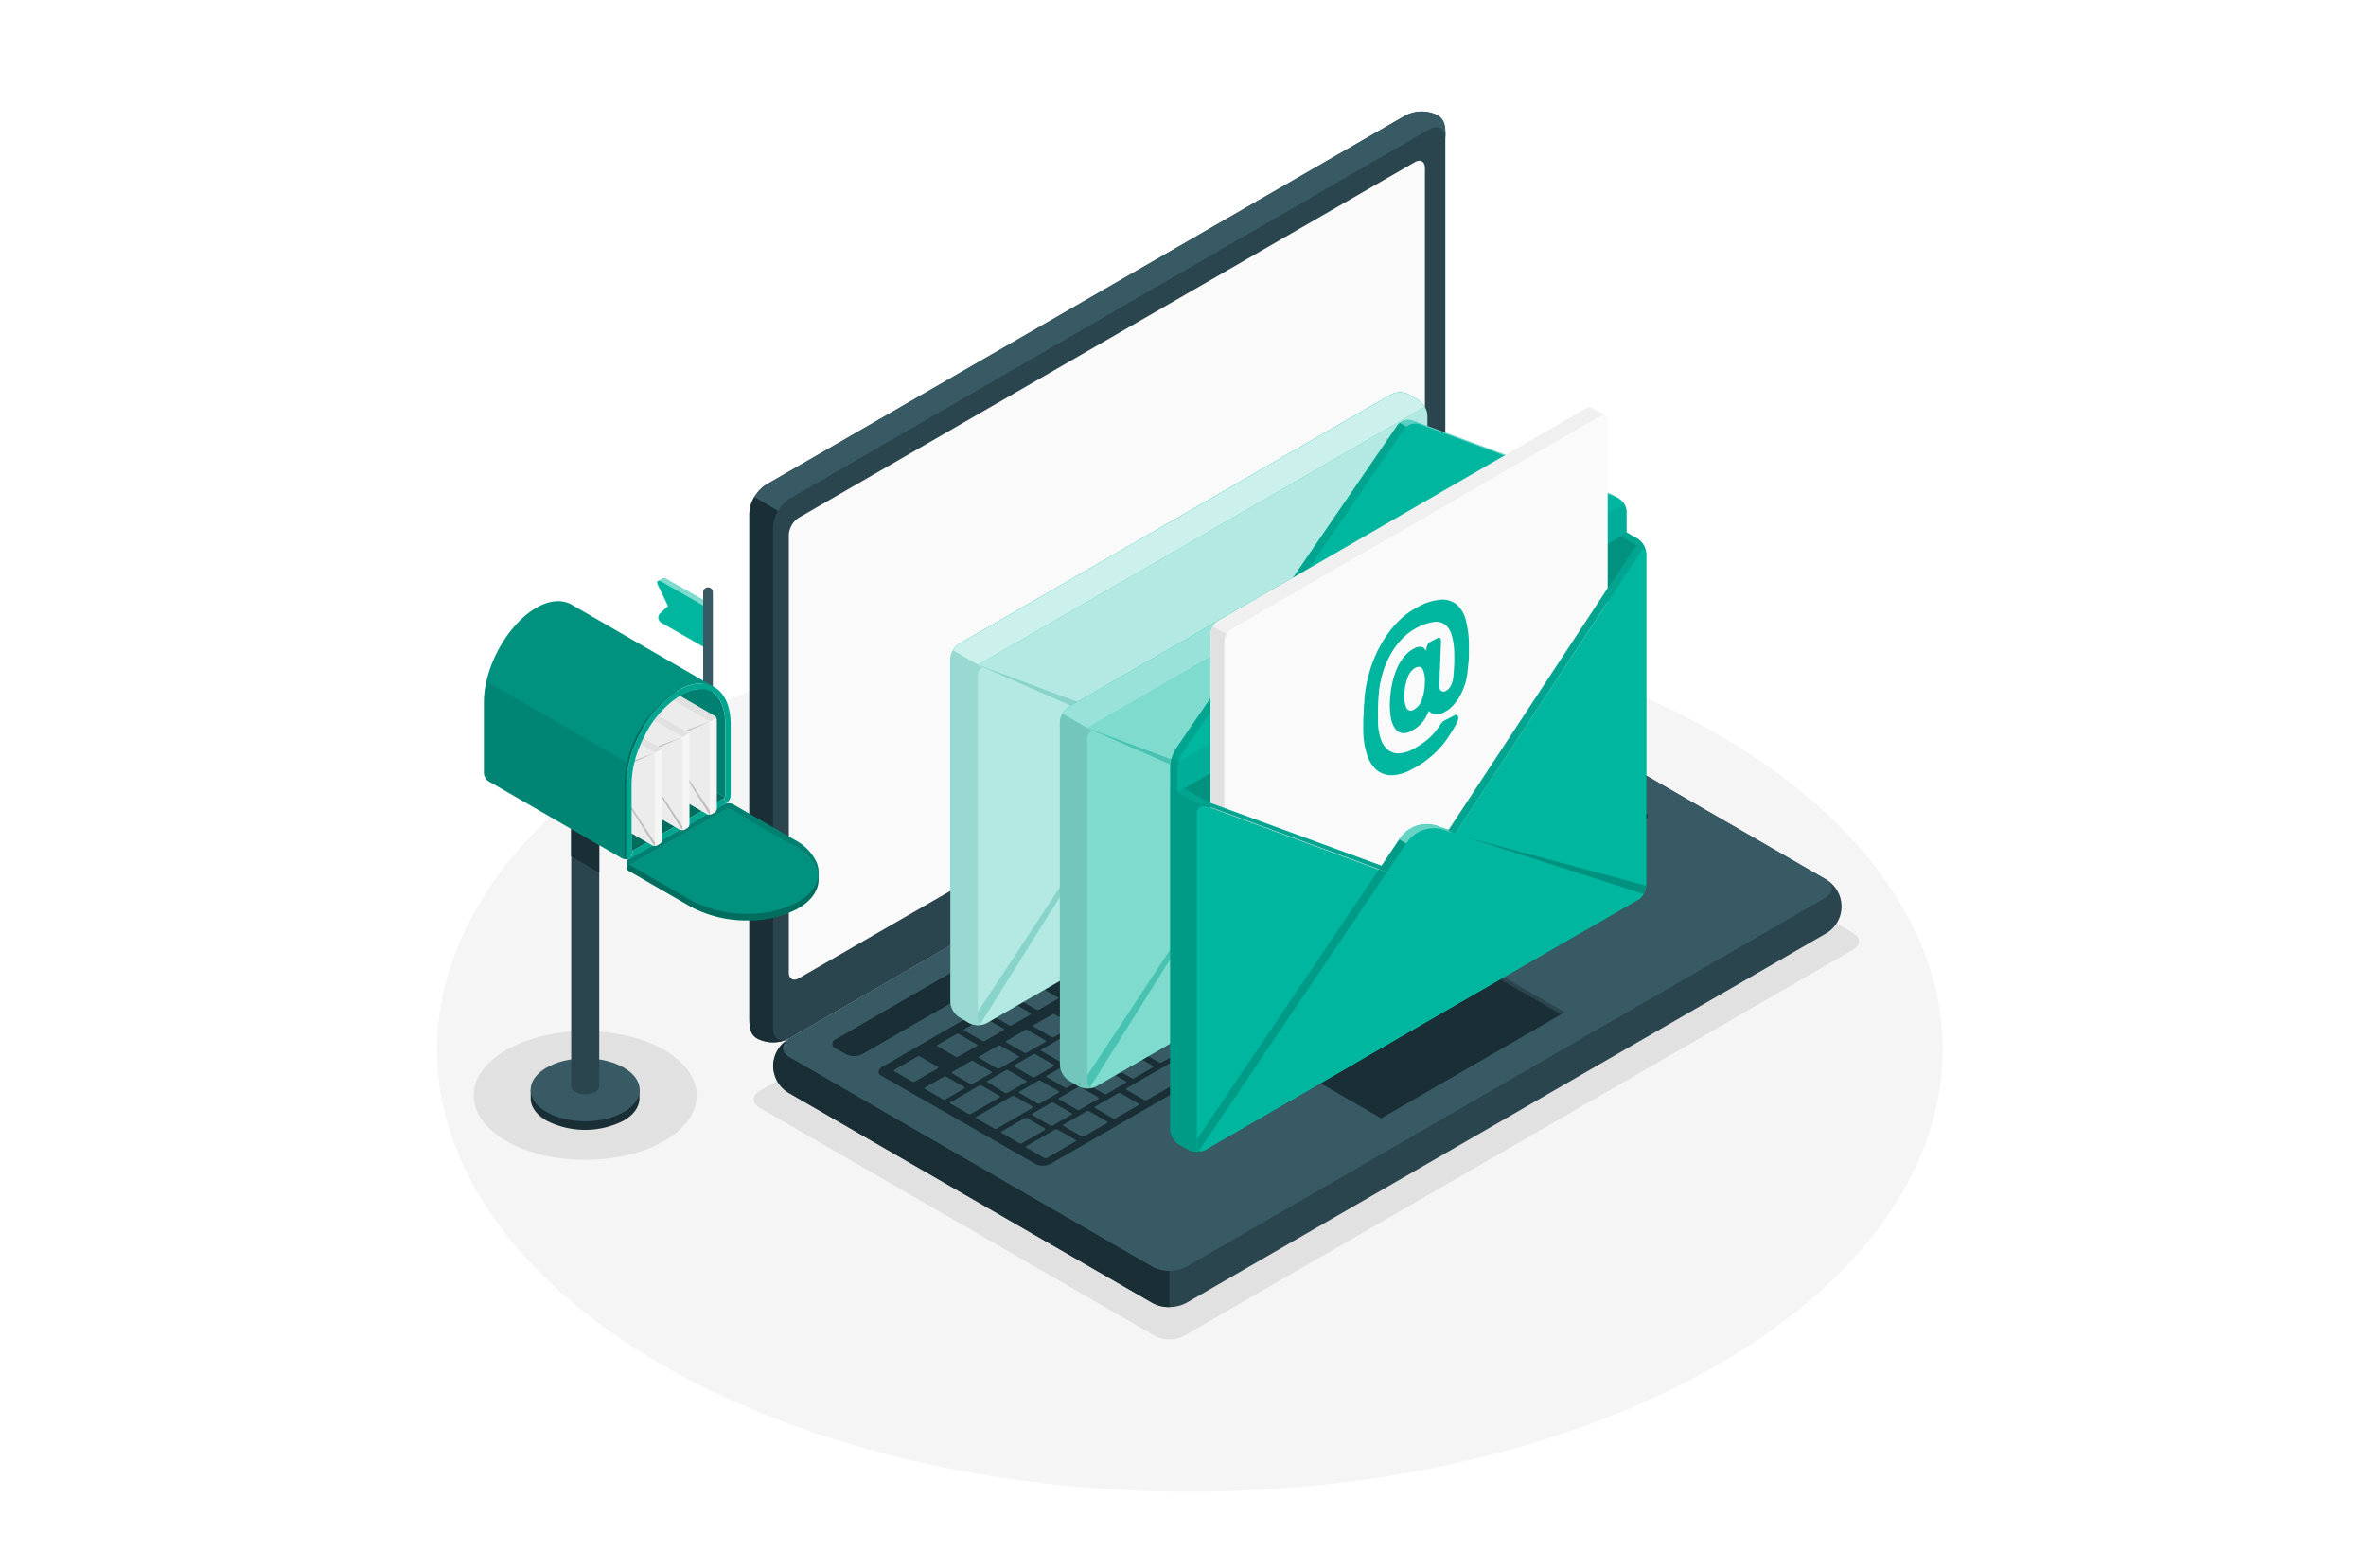 <svg xmlns="http://www.w3.org/2000/svg" viewBox="0 0 400 265.06"><defs><style>.cls-1,.cls-16,.cls-21,.cls-23,.cls-25,.cls-9{fill:#fff;}.cls-2{fill:#f5f5f5;}.cls-3{fill:#e1e1e1;}.cls-4{fill:#2b454e;}.cls-5{fill:#375a64;}.cls-6{fill:#1a2e35;}.cls-7{fill:#fafafa;}.cls-17,.cls-19,.cls-22,.cls-8{fill:#00b69f;}.cls-20,.cls-9{opacity:0.5;}.cls-10,.cls-22,.cls-25{opacity:0.4;}.cls-11{opacity:0.3;}.cls-12,.cls-19{opacity:0.2;}.cls-13,.cls-17{opacity:0.1;}.cls-14{fill:#ececec;}.cls-15{opacity:0.7;}.cls-16{opacity:0.8;}.cls-18{opacity:0.05;}.cls-21{opacity:0.6;}.cls-23{opacity:0.35;}.cls-24{fill:#f0f0f0;}.cls-26{opacity:0.15;}</style></defs><g id="レイヤー_2" data-name="レイヤー 2"><g id="design"><rect class="cls-1" width="400" height="265.06"/><ellipse id="Floor" class="cls-2" cx="201.16" cy="177.46" rx="127.27" ry="74.76"/><path id="Shadow" class="cls-3" d="M112.27,177.53c7.36,4.25,7.36,11.14,0,15.39s-19.31,4.26-26.67,0-7.37-11.14,0-15.39S104.9,173.27,112.27,177.53Z"/><path id="Shadow-2" data-name="Shadow" class="cls-3" d="M128.43,187.3l66.81,38.57a5.42,5.42,0,0,0,4.93,0l113.09-65.29c1.36-.79,1.36-2.06,0-2.85l-66.81-38.57a5.42,5.42,0,0,0-4.93,0L128.43,184.45C127.07,185.24,127.07,186.51,128.43,187.3Z"/><g id="Laptop"><path class="cls-4" d="M130.71,180.21a6.06,6.06,0,0,0,2.82,4.68l61.35,35.43a6.23,6.23,0,0,0,5.64,0l108-62.38a5.29,5.29,0,0,0,0-9.35L247.2,113.16a6.21,6.21,0,0,0-5.63,0l-108,62.37A6,6,0,0,0,130.71,180.21Z"/><path class="cls-5" d="M133.53,178.78l61.35,35.43a6.23,6.23,0,0,0,5.64,0l108-62.37c1.56-.9,1.56-2.36,0-3.25L247.2,113.16a6.21,6.21,0,0,0-5.63,0l-108,62.37C132,176.43,132,177.89,133.53,178.78Z"/><path class="cls-6" d="M197.7,214.89V221a5.76,5.76,0,0,1-2.82-.67l-61.35-35.43a5.28,5.28,0,0,1-.29-9.18c-1.26.91-1.16,2.24.29,3.08l61.35,35.43A5.88,5.88,0,0,0,197.7,214.89Z"/><path class="cls-4" d="M128.07,175.63c-1.46-.84-1.38-2.27-1.38-4.06V86.83a6.24,6.24,0,0,1,2.82-4.89l108-62.37a6,6,0,0,1,5.46-.1c1.46.84,1.38,2.27,1.38,4.06v84.75a6.25,6.25,0,0,1-2.81,4.88l-108,62.37A6,6,0,0,1,128.07,175.63Z"/><path class="cls-5" d="M244.38,23.53c0-1.79-1.26-2.52-2.81-1.63l-108,62.38a5.64,5.64,0,0,0-2,2.11l-4-2.34h0a5.74,5.74,0,0,1,2-2.11l108-62.37a6,6,0,0,1,5.46-.1C244.46,20.31,244.38,21.74,244.38,23.53Z"/><path class="cls-6" d="M133.2,175.7a6,6,0,0,1-5.13-.07c-1.46-.84-1.38-2.26-1.38-4.06V86.82a5.62,5.62,0,0,1,.83-2.77l4,2.33h0a5.73,5.73,0,0,0-.83,2.77V173.9C130.71,175.57,131.8,176.32,133.2,175.7Z"/><path class="cls-7" d="M135.05,87.53,239.21,27.41c.93-.54,1.69-.1,1.69,1v74a3.75,3.75,0,0,1-1.69,2.93L135.05,165.41c-.94.54-1.69.1-1.69-1v-74A3.72,3.72,0,0,1,135.05,87.53Z"/><path class="cls-6" d="M141.33,175.7l100.28-57.9a3.11,3.11,0,0,1,2.82,0l1.67.92a.86.86,0,0,1,0,1.63L145.8,178.23a3.11,3.11,0,0,1-2.82,0l-1.65-.91A.85.85,0,0,1,141.33,175.7Z"/><path class="cls-6" d="M149.19,180.37l100.28-57.89a2.89,2.89,0,0,1,2.58-.14l26.1,15.07c.64.37.53,1-.25,1.48L177.74,196.71a2.87,2.87,0,0,1-2.57.15l-26.22-15C148.31,181.49,148.42,180.82,149.19,180.37Z"/><path class="cls-5" d="M236.09,146.79l3.14-1.81c.13-.07.14-.19,0-.26l-3-1.74a.53.53,0,0,0-.46,0l-3.14,1.81c-.13.08-.14.2,0,.27l3,1.73A.5.5,0,0,0,236.09,146.79Zm-4.59-6.27-3.14,1.82c-.13.07-.14.19,0,.26l3,1.73a.53.53,0,0,0,.46,0l3.14-1.82c.13-.07.14-.19,0-.26l-3-1.73A.53.53,0,0,0,231.5,140.52Zm-10.14,5.86-5.31,3.07c-.14.07-.15.19,0,.26l3,1.73a.5.5,0,0,0,.46,0l5.31-3.07c.14-.08.15-.19,0-.26l-3-1.74A.51.51,0,0,0,221.36,146.38Zm5.55-3.21L223.77,145c-.13.08-.14.2,0,.27l3,1.73a.53.53,0,0,0,.46,0l3.14-1.82c.13-.07.14-.19,0-.26l-3-1.73A.53.53,0,0,0,226.91,143.17Zm-12.31,7.11-3.14,1.82c-.14.07-.15.19,0,.26l3,1.73a.5.5,0,0,0,.46,0l3.14-1.81c.13-.08.14-.2,0-.27l-3-1.73A.51.51,0,0,0,214.6,150.28ZM210,152.93l-3.14,1.82c-.14.07-.15.19,0,.26l3,1.73a.53.53,0,0,0,.46,0l3.14-1.82c.13-.07.15-.19,0-.26l-3-1.73A.51.51,0,0,0,210,152.93ZM221.78,160l3.14-1.81c.13-.08.15-.2,0-.27l-3-1.73a.51.51,0,0,0-.45,0L218.35,158c-.14.07-.15.19,0,.26l3,1.73A.5.5,0,0,0,221.78,160Zm-4.59,2.65,3.14-1.81c.14-.08.15-.2,0-.27l-3-1.73a.53.53,0,0,0-.46,0l-3.14,1.82c-.13.07-.15.19,0,.26l3,1.73A.48.48,0,0,0,217.19,162.66Zm-4.59,2.65,3.14-1.81c.14-.08.15-.2,0-.27l-3-1.73a.53.53,0,0,0-.46,0l-3.14,1.82c-.13.07-.14.19,0,.26l3,1.73A.51.51,0,0,0,212.6,165.31ZM208,168l3.14-1.82c.14-.07.15-.19,0-.26l-3-1.73a.53.53,0,0,0-.46,0L204.58,166c-.13.07-.14.19,0,.26l3,1.73A.51.51,0,0,0,208,168Zm23.49-18.52,3.14-1.81c.13-.08.14-.19,0-.26l-3-1.74a.53.53,0,0,0-.46,0l-3.13,1.81c-.14.08-.15.2,0,.27l3,1.73A.5.5,0,0,0,231.5,149.44Zm-5.13,7.92,7-4c.14-.08.15-.2,0-.27l-7.29-4.21a.5.5,0,0,0-.46,0L222,151c-.14.08-.15.19,0,.26l3.86,2.23c.12.07.11.19,0,.26l-2.9,1.68c-.14.07-.15.19,0,.26l3,1.74A.53.53,0,0,0,226.37,157.36Zm-21-1.78-3.14,1.82c-.13.07-.15.19,0,.26l3,1.73a.51.51,0,0,0,.45,0l3.14-1.82c.13-.07.15-.19,0-.26l-3-1.73A.51.51,0,0,0,205.42,155.58Zm-4.59,2.65L197.69,160c-.13.08-.15.2,0,.27l3,1.73a.51.51,0,0,0,.45,0l3.14-1.82c.14-.07.15-.19,0-.26l-3-1.73A.5.5,0,0,0,200.83,158.23Zm-25.39,28.29a.48.48,0,0,0,.45,0l3.14-1.81c.14-.08.15-.19,0-.26l-3-1.74a.5.5,0,0,0-.46,0l-3.14,1.81c-.13.08-.15.2,0,.26Zm-11.32-7.09L161,181.24c-.13.08-.15.19,0,.26l3,1.74a.48.48,0,0,0,.45,0l3.14-1.81c.14-.08.15-.2,0-.26l-3-1.74A.5.5,0,0,0,164.12,179.43Zm5.82,5.31a.48.48,0,0,0,.45,0l3.14-1.81c.14-.08.15-.2,0-.26l-3-1.74a.5.5,0,0,0-.46,0L167,182.74c-.13.08-.14.2,0,.26Zm12.66,2.85,3.14-1.82c.13-.07.14-.19,0-.26l-3-1.73a.48.48,0,0,0-.45,0l-3.14,1.81c-.14.08-.15.2,0,.27l3,1.73A.53.53,0,0,0,182.6,187.59Zm-5,2.66a.53.53,0,0,0,.46,0l3.14-1.82c.13-.07.15-.19,0-.26l-3-1.73a.48.48,0,0,0-.45,0l-3.14,1.81c-.14.08-.15.2,0,.27Zm-8.84-13.47-3.14,1.81c-.14.08-.15.19,0,.26l3,1.74a.5.5,0,0,0,.46,0l3.14-1.81c.13-.08.15-.2,0-.26l-3-1.74A.48.48,0,0,0,168.71,176.78Zm22.94-13.25-3.14,1.81c-.13.08-.14.2,0,.27l3,1.73a.53.53,0,0,0,.46,0l3.13-1.82c.14-.07.15-.19,0-.26l-3-1.74A.53.53,0,0,0,191.65,163.53Zm-18.35,10.6-3.14,1.81c-.14.08-.15.2,0,.26l3,1.74a.5.5,0,0,0,.46,0l3.14-1.81c.13-.08.15-.2,0-.26l-3-1.74A.48.48,0,0,0,173.3,174.13Zm22.94-13.25-3.14,1.81c-.13.08-.14.2,0,.27l3,1.73a.51.51,0,0,0,.45,0l3.14-1.82c.14-.07.15-.19,0-.26l-3-1.73A.5.5,0,0,0,196.24,160.88Zm-9.18,5.3L183.92,168c-.13.08-.14.2,0,.27l3,1.73a.5.5,0,0,0,.46,0l3.14-1.81c.13-.08.14-.19,0-.26l-3-1.74A.53.53,0,0,0,187.06,166.18Zm-4.59,2.65-3.14,1.81c-.13.08-.14.2,0,.27l3,1.73a.5.5,0,0,0,.46,0l3.14-1.81c.13-.08.14-.19,0-.26l-3-1.74A.53.53,0,0,0,182.47,168.83Zm-4.58,2.65-3.14,1.81c-.14.08-.15.2,0,.26l3,1.74a.5.5,0,0,0,.46,0l3.14-1.81c.13-.08.14-.19,0-.26l-3-1.74A.48.48,0,0,0,177.89,171.48Zm21,1.78,3.14-1.82c.13-.07.14-.19,0-.26l-3-1.73a.5.5,0,0,0-.46,0l-3.14,1.81c-.13.08-.14.2,0,.27l3,1.73A.53.53,0,0,0,198.84,173.26Zm42.81-38.59-3.14,1.81c-.14.08-.15.19,0,.26l3,1.74a.53.53,0,0,0,.46,0l3.14-1.81c.13-.08.14-.2,0-.27l-3-1.73A.48.48,0,0,0,241.65,134.67Zm-5.56,3.2L233,139.69c-.13.07-.14.19,0,.26l3,1.73a.51.51,0,0,0,.45,0l3.14-1.81c.14-.08.15-.2,0-.27l-3-1.73A.53.53,0,0,0,236.09,137.87ZM246.23,132l-3.13,1.81c-.14.08-.15.19,0,.26l3,1.74a.5.5,0,0,0,.46,0l3.14-1.81c.13-.08.14-.2,0-.26l-3-1.74A.5.5,0,0,0,246.23,132Zm-25.36,23.56,3.14-1.81c.13-.08.15-.2,0-.27l-3-1.73a.51.51,0,0,0-.45,0l-3.14,1.82c-.14.07-.15.19,0,.26l3,1.74A.51.51,0,0,0,220.87,155.58Zm30.41-26.23a.5.5,0,0,0-.46,0l-3.14,1.81c-.13.08-.14.2,0,.26l3,1.74a.5.5,0,0,0,.46,0l3.14-1.81c.13-.08.14-.2,0-.26Zm-47.85,41.26,3.14-1.82c.13-.07.14-.19,0-.26l-3-1.73a.53.53,0,0,0-.46,0L200,168.62c-.13.08-.14.2,0,.27l3,1.73A.53.53,0,0,0,203.43,170.61Zm56.27-32.49,3.14-1.82c.13-.07.14-.19,0-.26l-3-1.73a.51.51,0,0,0-.45,0l-3.14,1.82c-.14.07-.15.19,0,.26l3,1.73A.53.53,0,0,0,259.7,138.12Zm-8.88.17,3.14-1.81c.13-.08.14-.2,0-.27l-3-1.73a.51.51,0,0,0-.45,0l-3.14,1.82c-.14.07-.15.19,0,.26l3,1.73A.5.5,0,0,0,250.82,138.29Zm4.75-6.46a.53.53,0,0,0-.46,0L252,133.66c-.14.07-.15.19,0,.26l3,1.74a.53.53,0,0,0,.46,0l3.14-1.81c.13-.08.14-.2,0-.27Zm1-.56,7.29,4.21a.53.53,0,0,0,.46,0l3.14-1.81c.13-.08.14-.2,0-.27l-7.29-4.21a.5.5,0,0,0-.46,0L256.56,131C256.43,131.09,256.42,131.2,256.54,131.27Zm-10.6,5.87L242.8,139c-.14.07-.15.19,0,.26l3,1.73a.5.5,0,0,0,.46,0l3.14-1.81c.13-.08.15-.2,0-.27l-3-1.73A.51.51,0,0,0,245.94,137.14ZM211.4,157.08l-3.14,1.82c-.13.07-.14.19,0,.26l3,1.73a.48.48,0,0,0,.45,0l3.14-1.81c.14-.08.15-.2,0-.27l-3-1.73A.53.53,0,0,0,211.4,157.08Zm43.25-16.3a.53.53,0,0,0,.46,0l3.14-1.82c.13-.07.15-.19,0-.26l-3-1.73a.48.48,0,0,0-.45,0l-3.14,1.81c-.14.08-.15.2,0,.27ZM216,154.43l-3.14,1.82c-.13.07-.15.19,0,.26l3,1.73a.48.48,0,0,0,.45,0l3.14-1.81c.14-.08.15-.2,0-.27l-3-1.73A.53.53,0,0,0,216,154.43Zm-36,29.44a.48.48,0,0,0,.45,0l3.14-1.81c.13-.08.15-.19,0-.26l-3-1.74a.48.48,0,0,0-.45,0l-3.14,1.81c-.13.08-.15.2,0,.26Zm-5.34-5.59-3.14,1.81c-.13.08-.15.2,0,.26l3,1.74a.48.48,0,0,0,.45,0l3.14-1.81c.14-.08.15-.19,0-.26l-3-1.74A.5.5,0,0,0,174.69,178.28Zm10.38,2.92,3.14-1.81c.13-.08.15-.19,0-.26l-3-1.74a.51.51,0,0,0-.45,0l-3.14,1.81c-.14.08-.15.2,0,.27l3,1.73A.5.5,0,0,0,185.07,181.2Zm4.59-2.65,3.14-1.81c.13-.07.14-.19,0-.26l-3-1.74a.51.51,0,0,0-.45,0l-3.14,1.81c-.14.08-.15.2,0,.27l3,1.73A.5.5,0,0,0,189.66,178.55Zm4.59-2.64,3.14-1.82c.13-.07.14-.19,0-.26l-3-1.73a.5.5,0,0,0-.46,0l-3.13,1.81c-.14.08-.15.2,0,.27l3,1.73A.53.53,0,0,0,194.25,175.91Zm-15-.28-3.14,1.81c-.13.08-.15.2,0,.27l3,1.73a.48.48,0,0,0,.45,0l3.14-1.81c.13-.08.15-.19,0-.26l-3-1.74A.51.51,0,0,0,179.28,175.63Zm4.59-2.65-3.14,1.81c-.14.08-.15.2,0,.27l3,1.73a.5.5,0,0,0,.46,0L187.3,175c.13-.08.15-.19,0-.26l-3-1.74A.51.51,0,0,0,183.87,173Zm18.35-10.6-3.14,1.82c-.13.07-.14.19,0,.26l3,1.73a.53.53,0,0,0,.46,0l3.14-1.82c.13-.07.14-.19,0-.26l-3-1.73A.53.53,0,0,0,202.22,162.38ZM197.63,165l-3.14,1.81c-.13.08-.14.2,0,.27l3,1.73a.53.53,0,0,0,.46,0l3.14-1.82c.13-.07.14-.19,0-.26l-3-1.73A.5.5,0,0,0,197.63,165Zm9.18-5.3-3.14,1.82c-.13.07-.14.19,0,.26l3,1.73a.51.51,0,0,0,.45,0l3.14-1.82c.14-.07.15-.19,0-.26l-3-1.73A.53.53,0,0,0,206.81,159.73Zm-18.35,10.6-3.14,1.81c-.14.08-.15.2,0,.27l3,1.73a.53.53,0,0,0,.46,0l3.14-1.82c.13-.07.14-.19,0-.26l-3-1.73A.48.48,0,0,0,188.46,170.33Zm4.58-2.65-3.13,1.81c-.14.08-.15.2,0,.27l3,1.73a.53.53,0,0,0,.46,0l3.14-1.82c.13-.07.14-.19,0-.26l-3-1.73A.5.5,0,0,0,193,167.68Zm-5.85,17.26,3.14-1.82c.13-.07.14-.19,0-.26l-3-1.73a.5.5,0,0,0-.46,0L183.75,183c-.13.08-.14.2,0,.27l3,1.73A.53.53,0,0,0,187.19,184.94ZM163,183.79l-3-1.73a.5.5,0,0,0-.46,0l-3.14,1.81c-.13.08-.14.19,0,.26l3,1.74a.51.51,0,0,0,.45,0l3.14-1.81C163.1,184,163.11,183.86,163,183.79Zm6,1.51-3-1.74a.5.5,0,0,0-.46,0l-4.83,2.79c-.13.07-.14.19,0,.26l3,1.73a.48.48,0,0,0,.45,0l4.83-2.79C169.08,185.48,169.09,185.36,169,185.3Zm-10.46-4.93-3-1.73a.48.48,0,0,0-.45,0l-3.87,2.23c-.13.08-.14.2,0,.27l3,1.73a.5.5,0,0,0,.46,0l3.86-2.23C158.61,180.56,158.63,180.44,158.51,180.37Zm3-1.71a.5.5,0,0,0,.46,0l3.13-1.81c.14-.08.15-.19,0-.26l-3-1.74a.5.5,0,0,0-.46,0l-3.14,1.81c-.13.08-.14.2,0,.26Zm13,8.42-3-1.74a.5.5,0,0,0-.46,0l-6,3.48c-.13.08-.14.2,0,.27l3,1.73a.53.53,0,0,0,.46,0l6-3.49C174.58,187.26,174.59,187.14,174.47,187.08Zm2.12,3.73-3-1.74a.51.51,0,0,0-.45,0l-3.87,2.23c-.13.08-.14.2,0,.26l3,1.74a.5.5,0,0,0,.46,0l3.86-2.23C176.69,191,176.71,190.88,176.59,190.81Zm19-31.85a.51.51,0,0,0,.45,0l3.14-1.82c.14-.07.15-.19,0-.26l-3-1.73a.5.5,0,0,0-.46,0L192.61,157c-.13.08-.14.2,0,.27Zm-9.18,5.3a.5.5,0,0,0,.46,0l3.14-1.81c.13-.08.14-.19,0-.26l-3-1.74a.53.53,0,0,0-.46,0l-3.14,1.81c-.13.08-.14.2,0,.27ZM166.06,176a.48.48,0,0,0,.45,0l3.14-1.81c.14-.08.15-.19,0-.26l-3-1.74a.53.53,0,0,0-.46,0L163.08,174c-.13.08-.14.2,0,.27ZM191,161.61a.48.48,0,0,0,.45,0l3.14-1.81c.14-.08.15-.19,0-.26l-3-1.74a.53.53,0,0,0-.46,0L188,159.61c-.13.08-.14.2,0,.27Zm-9.18,5.3a.5.5,0,0,0,.46,0l3.14-1.81c.13-.08.14-.19,0-.26l-3-1.74a.5.5,0,0,0-.46,0l-3.14,1.81c-.13.08-.14.2,0,.26Zm-3,24.08a.51.51,0,0,0-.45,0l-4.84,2.79c-.13.08-.14.19,0,.26l3,1.74a.53.53,0,0,0,.46,0l4.83-2.79c.13-.08.14-.19,0-.26Zm-3.6-20.28a.51.51,0,0,0,.45,0l3.14-1.82c.14-.07.15-.19,0-.26l-3-1.74a.51.51,0,0,0-.45,0l-3.14,1.81c-.13.08-.15.2,0,.27Zm-4.59,2.65a.48.48,0,0,0,.45,0l3.14-1.81c.14-.07.15-.19,0-.26l-3-1.74a.53.53,0,0,0-.46,0l-3.14,1.81c-.13.08-.15.2,0,.27Zm93.21-31.45a.5.5,0,0,0-.46,0l-7.73,4.46c-.13.08-.14.19,0,.26l3,1.74a.51.51,0,0,0,.45,0l7.73-4.46c.14-.08.15-.2,0-.26Zm-10.15,5.86a.51.51,0,0,0-.45,0l-3.14,1.82c-.14.07-.15.19,0,.26l3,1.73a.5.5,0,0,0,.46,0l3.14-1.81c.13-.08.14-.2,0-.27Zm-61.93,34.52,3.14-1.82c.13-.07.14-.19,0-.26l-3-1.73a.53.53,0,0,0-.46,0l-3.14,1.82c-.13.07-.14.19,0,.26l3,1.73A.53.53,0,0,0,191.78,182.29Zm52.75-29.22a.51.51,0,0,0-.45,0l-3.14,1.81c-.14.08-.15.2,0,.27l3,1.73a.53.53,0,0,0,.46,0l3.14-1.82c.13-.07.15-.19,0-.26Zm23.91-13.81a.48.48,0,0,0-.45,0l-3.14,1.81c-.13.08-.15.2,0,.26l3,1.74a.48.48,0,0,0,.45,0l3.14-1.81c.13-.08.15-.2,0-.26Zm7.6-.91-7.3-4.22a.51.51,0,0,0-.45,0L265.15,136c-.14.08-.15.2,0,.27l7.29,4.21a.5.5,0,0,0,.46,0l3.14-1.81C276.14,138.53,276.16,138.42,276,138.35ZM227.39,163a.53.53,0,0,0-.46,0l-3.86,2.23c-.14.08-.15.2,0,.27l3,1.73a.53.53,0,0,0,.46,0l3.86-2.24c.14-.07.15-.19,0-.26Zm11.59-6.7a.53.53,0,0,0-.46,0l-4.83,2.79c-.13.07-.14.19,0,.26l3,1.74a.53.53,0,0,0,.46,0l4.83-2.79c.13-.08.14-.19,0-.26ZM216.76,169.1a.5.5,0,0,0-.46,0L190.46,184c-.13.07-.14.19,0,.26l3,1.74a.51.51,0,0,0,.45,0l25.85-14.92c.13-.08.14-.2,0-.26Zm-27.29,15.76a.53.53,0,0,0-.46,0l-3.86,2.24c-.14.07-.15.19,0,.26l3,1.73a.53.53,0,0,0,.46,0l3.87-2.23c.13-.08.14-.2,0-.27ZM222.07,166a.51.51,0,0,0-.45,0l-3.87,2.23c-.13.08-.14.2,0,.26l3,1.74a.5.5,0,0,0,.46,0l3.86-2.23c.13-.08.15-.19,0-.26Zm-37.92,21.9a.48.48,0,0,0-.45,0l-3.87,2.23c-.13.08-.14.2,0,.27l3,1.73a.53.53,0,0,0,.46,0l3.86-2.24c.13-.07.15-.19,0-.26Zm48.55-28a.53.53,0,0,0-.46,0l-3.86,2.24c-.13.07-.15.19,0,.26l3,1.73a.51.51,0,0,0,.45,0l3.87-2.23c.13-.08.14-.2,0-.27Zm16.42-9.48a.51.51,0,0,0-.45,0l-3.14,1.82c-.14.07-.15.19,0,.26l3,1.73a.53.53,0,0,0,.46,0l3.14-1.82c.13-.07.14-.19,0-.26Zm10.28-7.18,3.14-1.81c.13-.08.15-.19,0-.26l-3-1.74a.51.51,0,0,0-.45,0L256,141.26c-.13.08-.15.2,0,.27l3,1.73A.48.48,0,0,0,259.4,143.24Zm-18.72.91,3.14-1.82c.13-.07.14-.19,0-.26l-3-1.73a.5.5,0,0,0-.46,0l-3.14,1.81c-.13.08-.14.2,0,.27l3,1.73A.53.53,0,0,0,240.68,144.15Zm-12.19,16.94,9.17-5.3c.14-.07.15-.19,0-.26l-3-1.73a.5.5,0,0,0-.46,0l-9.18,5.3c-.13.08-.14.2,0,.26l3,1.74A.5.5,0,0,0,228.49,161.09Zm25.87-15.18a.48.48,0,0,0,.45,0l3.14-1.81c.14-.08.15-.19,0-.26l-3-1.74a.5.5,0,0,0-.46,0l-3.14,1.81c-.13.08-.15.2,0,.26Zm-3.84-2.49,3.14-1.82c.13-.07.15-.19,0-.26l-3-1.73a.48.48,0,0,0-.45,0l-3.14,1.81c-.13.08-.15.2,0,.27l3,1.73A.51.51,0,0,0,250.52,143.42ZM223.9,163.74l3.14-1.81c.13-.08.14-.2,0-.26l-3-1.74a.48.48,0,0,0-.45,0l-3.14,1.81c-.14.08-.15.19,0,.26l3,1.74A.5.5,0,0,0,223.9,163.74Zm20.31-12a.53.53,0,0,0,.46,0l3.14-1.81c.13-.08.14-.2,0-.27l-3-1.73a.48.48,0,0,0-.45,0l-3.14,1.81c-.14.08-.15.19,0,.26ZM201,177l3.14-1.81c.14-.08.15-.2,0-.27l-3-1.73a.53.53,0,0,0-.46,0L197.52,175c-.13.07-.14.19,0,.26l3,1.73A.48.48,0,0,0,201,177Zm4.59-2.65,3.14-1.81c.14-.08.15-.2,0-.27l-3-1.73a.53.53,0,0,0-.46,0l-3.14,1.82c-.13.07-.15.19,0,.26l3,1.73A.48.48,0,0,0,205.54,174.34Zm-9.17,5.3,3.14-1.81c.13-.08.14-.2,0-.27l-3-1.73a.53.53,0,0,0-.46,0l-3.14,1.82c-.13.07-.14.19,0,.26l3,1.73A.53.53,0,0,0,196.37,179.64ZM214.72,169l3.14-1.81c.13-.08.15-.2,0-.27l-3-1.73a.48.48,0,0,0-.45,0l-3.14,1.81c-.14.08-.15.19,0,.26l3,1.74A.53.53,0,0,0,214.72,169Zm-4.59,2.65,3.14-1.81c.13-.08.15-.2,0-.27l-3-1.73a.48.48,0,0,0-.45,0l-3.14,1.81c-.13.07-.15.19,0,.26l3,1.74A.51.51,0,0,0,210.13,171.69Zm9.18-5.3,3.14-1.81c.13-.08.14-.2,0-.27l-3-1.73a.48.48,0,0,0-.45,0l-3.14,1.81c-.14.08-.15.19,0,.26l3,1.74A.5.5,0,0,0,219.31,166.39Zm25-36.86a.5.5,0,0,0,.46,0l3.14-1.81c.13-.08.14-.2,0-.27l-.8-.46a.48.48,0,0,0-.45,0l-3.14,1.81c-.13.08-.15.19,0,.26ZM221.54,144a.53.53,0,0,0,.46,0l3.14-1.81c.13-.08.14-.2,0-.27l-3-1.73a.48.48,0,0,0-.45,0L218.57,142c-.14.08-.15.19,0,.26Zm9.18-5.3a.5.5,0,0,0,.46,0l3.14-1.81c.13-.08.14-.2,0-.26l-3-1.74a.5.5,0,0,0-.46,0l-3.14,1.81c-.13.08-.14.19,0,.26Zm-14.78,8.53a.53.53,0,0,0,.46,0l3.14-1.82c.13-.07.14-.19,0-.26l-3-1.74a.53.53,0,0,0-.46,0L213,145.21c-.13.08-.14.2,0,.27Zm10.19-5.88a.53.53,0,0,0,.46,0l3.14-1.81c.13-.08.14-.2,0-.27l-3-1.73a.5.5,0,0,0-.46,0l-3.14,1.81c-.13.08-.14.19,0,.26Zm-19.37,11.18a.5.5,0,0,0,.46,0l3.14-1.81c.13-.08.14-.19,0-.26l-3-1.74a.53.53,0,0,0-.46,0l-3.14,1.81c-.13.08-.14.2,0,.27Zm4.59-2.65a.5.5,0,0,0,.46,0L215,148c.13-.08.14-.19,0-.26L212,146a.53.53,0,0,0-.46,0l-3.14,1.81c-.13.08-.14.2,0,.27Zm23.82-15a.53.53,0,0,0,.46,0l3.14-1.82c.13-.07.14-.19,0-.26l-.8-.46a.5.5,0,0,0-.46,0l-3.14,1.81c-.13.08-.14.19,0,.26Zm13.77-7.94a.53.53,0,0,0,.46,0l3.14-1.81c.13-.08.14-.2,0-.27l-.8-.46a.48.48,0,0,0-.45,0l-3.14,1.81c-.14.08-.15.2,0,.26Zm6.31,3.64a.5.5,0,0,0,.46,0l3.14-1.81c.13-.08.14-.19,0-.26l-3-1.74a.5.5,0,0,0-.46,0l-3.14,1.81c-.13.08-.14.2,0,.26ZM264,140.59l3.14-1.81c.13-.08.15-.19,0-.26l-3-1.74a.51.51,0,0,0-.45,0l-3.14,1.81c-.14.08-.15.2,0,.27l3,1.73A.5.5,0,0,0,264,140.59Zm-24.23-8.41a.5.5,0,0,0,.46,0l3.14-1.81c.13-.08.14-.2,0-.27l-.79-.46a.5.5,0,0,0-.46,0L239,131.46c-.13.08-.15.19,0,.26Zm-37.59,23a.5.5,0,0,0,.46,0l3.14-1.81c.13-.08.14-.19,0-.26l-3-1.74a.48.48,0,0,0-.45,0l-3.14,1.81c-.14.08-.15.2,0,.26Z"/><polygon class="cls-4" points="215.75 178.82 216.4 179.2 233.5 189.07 263.9 171.51 264.54 171.15 246.79 160.91 215.75 178.82"/><polygon class="cls-6" points="216.4 179.2 233.5 189.07 263.9 171.51 246.79 161.64 216.4 179.2"/></g><g id="MailBox"><path class="cls-8" d="M119.73,101.92l-7-4c-.31-.18-.53-.22-.66-.15l-.84.49c-.15.08-.15.34,0,.72l1.69,3.51-1.26,1.16a1,1,0,0,0,.18,1.68l7,4,.85-.49Z"/><path class="cls-9" d="M119.73,101.92l-7-4c-.31-.18-.53-.22-.66-.15l-.84.49c-.15.08-.15.34,0,.72l1.69,3.51-1.26,1.16a1,1,0,0,0,.18,1.68l7,4,.85-.49Z"/><path class="cls-8" d="M111.91,98.39c-.68-.39-1-.13-.61.57l1.69,3.51-1.26,1.16a1,1,0,0,0,.18,1.68l7,4v-6.91Z"/><path class="cls-5" d="M119.7,124.09a.82.82,0,0,1-.82-.82V100.13a.82.82,0,0,1,1.64,0v23.14A.82.82,0,0,1,119.7,124.09Z"/><path class="cls-6" d="M89.72,185.71v-1.44h.35a5.66,5.66,0,0,1,2.35-2.3,14.38,14.38,0,0,1,13,0,5.57,5.57,0,0,1,2.34,2.3h.35v1.4c0,1.38-.86,2.77-2.69,3.82a14.38,14.38,0,0,1-13,0C90.61,188.45,89.71,187.08,89.72,185.71Z"/><ellipse class="cls-5" cx="98.93" cy="184.27" rx="9.22" ry="5.32"/><path class="cls-4" d="M101.31,134.15v49.48a1.17,1.17,0,0,1-.69,1,3.67,3.67,0,0,1-3.35,0,1.17,1.17,0,0,1-.7-1V134.15Z"/><polygon class="cls-6" points="96.56 140.14 96.56 144.79 101.31 147.53 101.31 142.88 96.56 140.14"/><path class="cls-8" d="M113.77,129.73l8.77,5.07a.55.55,0,0,1-.17.17L107,143.83c-.13.08-.23,0-.23-.13V132.64a17.19,17.19,0,0,1,1.28-6.2Z"/><path class="cls-10" d="M113.77,129.73l8.77,5.07a.55.55,0,0,1-.17.17L107,143.83c-.13.08-.23,0-.23-.13V132.64a17.19,17.19,0,0,1,1.28-6.2Z"/><path class="cls-8" d="M122.61,122.46v12.38l-14.54-8.4.05-.12c1.56-3.89,4.19-7.19,7-8.83a6.64,6.64,0,0,1,3.29-1C121,116.47,122.61,118.77,122.61,122.46Z"/><path class="cls-11" d="M122.61,122.46v12.38l-14.54-8.4.05-.12c1.56-3.89,4.19-7.19,7-8.83a6.64,6.64,0,0,1,3.29-1C121,116.47,122.61,118.77,122.61,122.46Z"/><path class="cls-8" d="M138.39,148.65v-1.11h-.1v.16a4.87,4.87,0,0,0-.29-.89,8.31,8.31,0,0,0-3.67-3.73l-10.38-6a1.74,1.74,0,0,0-1.57,0l-15.88,9.17a2.35,2.35,0,0,1-.51-.56v1.12h0a.56.56,0,0,0,.33.45l10.38,6a19.8,19.8,0,0,0,9.94,2.35,17.23,17.23,0,0,0,8.27-2c2.33-1.34,3.48-3.12,3.48-4.94Z"/><path class="cls-10" d="M138.39,148.65v-1.11h-.1v.16a4.87,4.87,0,0,0-.29-.89,8.31,8.31,0,0,0-3.67-3.73l-10.38-6a1.74,1.74,0,0,0-1.57,0l-15.88,9.17a2.35,2.35,0,0,1-.51-.56v1.12h0a.56.56,0,0,0,.33.45l10.38,6a19.8,19.8,0,0,0,9.94,2.35,17.23,17.23,0,0,0,8.27-2c2.33-1.34,3.48-3.12,3.48-4.94Z"/><path class="cls-8" d="M138,146.81a8.31,8.31,0,0,0-3.67-3.73l-10.38-6a1.74,1.74,0,0,0-1.57,0l-15.88,9.17,10.2,5.89a19.8,19.8,0,0,0,9.94,2.35,17.35,17.35,0,0,0,8.27-2c2.09-1.21,3.24-2.76,3.45-4.39A4.31,4.31,0,0,0,138,146.81Z"/><path class="cls-12" d="M138,146.81a8.31,8.31,0,0,0-3.67-3.73l-10.38-6a1.74,1.74,0,0,0-1.57,0l-15.88,9.17,10.2,5.89a19.8,19.8,0,0,0,9.94,2.35,17.35,17.35,0,0,0,8.27-2c2.09-1.21,3.24-2.76,3.45-4.39A4.31,4.31,0,0,0,138,146.81Z"/><path class="cls-8" d="M138.36,148.09a4.31,4.31,0,0,0-.36-1.28,8.31,8.31,0,0,0-3.67-3.73l-10.38-6a1.74,1.74,0,0,0-1.57,0l-15.88,9.17-.18-.1a.48.48,0,0,1,0-.91L122.38,136a1.74,1.74,0,0,1,1.57,0l10.38,6A8.26,8.26,0,0,1,138,145.7a4.52,4.52,0,0,1,.37,1.36A4.43,4.43,0,0,1,138.36,148.09Z"/><path class="cls-11" d="M138.36,148.09a4.31,4.31,0,0,0-.36-1.28,8.31,8.31,0,0,0-3.67-3.73l-10.38-6a1.74,1.74,0,0,0-1.57,0l-15.88,9.17-.18-.1a.48.48,0,0,1,0-.91L122.38,136a1.74,1.74,0,0,1,1.57,0l10.38,6A8.26,8.26,0,0,1,138,145.7a4.52,4.52,0,0,1,.37,1.36A4.43,4.43,0,0,1,138.36,148.09Z"/><polygon class="cls-8" points="106.67 145.08 122.73 135.81 122.37 134.97 107.02 143.83 106.67 145.08"/><polygon class="cls-13" points="106.67 145.08 122.73 135.81 122.37 134.97 107.02 143.83 106.67 145.08"/><g id="Letter"><path class="cls-2" d="M121.19,121.72a.84.84,0,0,0-.38-.66l-19.56-11.29a.85.85,0,0,0-.76,0l-.43.25a.84.84,0,0,0-.38.66v15a.84.84,0,0,0,.38.66l19.55,11.29a.81.81,0,0,0,.77,0l.43-.24a.86.86,0,0,0,.38-.67Z"/><path class="cls-3" d="M121.08,121.35,120,122,99.79,110.31a.76.76,0,0,1,.27-.29l.43-.25a.85.85,0,0,1,.76,0l19.56,11.29A.76.76,0,0,1,121.08,121.35Z"/><path class="cls-8" d="M119.91,137.71h0Z"/><path class="cls-14" d="M120,122l-.2.12a.34.34,0,0,1,.2.33v15a.28.28,0,0,1-.12.26.28.28,0,0,1-.18,0l-.08,0-19.56-11.29a.88.88,0,0,1-.38-.67v-15a.79.79,0,0,1,.11-.39Z"/><path class="cls-12" d="M120,122l-9.06,3.39a1.47,1.47,0,0,1-1.75-.58l-1.45-2.23-8-12.29,7.73,12.38-7.77,3a.71.71,0,0,0,.12.38l7.67-3.39,1.69,2.71a1.46,1.46,0,0,0,1.84.56l1.21-.53,7.67,12.25a.28.28,0,0,0,.12-.26v-.25l-7.76-11.76Z"/></g><g id="Letter-2" data-name="Letter"><path class="cls-2" d="M116.56,124.38a.86.86,0,0,0-.38-.67L96.63,112.42a.87.87,0,0,0-.77,0l-.43.25a.86.86,0,0,0-.38.67v15a.85.85,0,0,0,.38.67L115,140.28a.85.85,0,0,0,.76,0l.43-.25a.84.84,0,0,0,.38-.66Z"/><path class="cls-3" d="M116.45,124l-1.08.63L95.16,113a.84.84,0,0,1,.27-.29l.43-.24a.81.81,0,0,1,.77,0l19.55,11.28A.84.84,0,0,1,116.45,124Z"/><path class="cls-8" d="M115.28,140.36h0Z"/><path class="cls-14" d="M115.37,124.62l-.2.12a.34.34,0,0,1,.2.33v15a.28.28,0,0,1-.12.25.22.22,0,0,1-.18,0l-.08,0L95.43,129a.86.86,0,0,1-.38-.66v-15a.76.76,0,0,1,.11-.38Z"/><path class="cls-12" d="M115.37,124.63,106.31,128a1.48,1.48,0,0,1-1.75-.58l-1.45-2.22-8-12.29,7.73,12.37-7.77,3a.8.8,0,0,0,.12.38l7.67-3.39,1.69,2.71a1.48,1.48,0,0,0,1.84.57l1.21-.54,7.67,12.25a.28.28,0,0,0,.12-.25v-.25l-7.76-11.76Z"/></g><g id="Letter-3" data-name="Letter"><path class="cls-2" d="M111.93,127a.84.84,0,0,0-.38-.66L92,115.08a.87.87,0,0,0-.77,0l-.43.25a.83.83,0,0,0-.38.66v15a.84.84,0,0,0,.38.66l19.56,11.29a.85.85,0,0,0,.76,0l.43-.25a.84.84,0,0,0,.38-.66Z"/><path class="cls-3" d="M111.82,126.65l-1.08.63L90.53,115.61a.81.81,0,0,1,.27-.28l.43-.25a.87.87,0,0,1,.77,0l19.55,11.29A.73.73,0,0,1,111.82,126.65Z"/><path class="cls-8" d="M110.65,143h0Z"/><path class="cls-14" d="M110.74,127.28l-.2.12a.32.32,0,0,1,.2.32v15a.25.25,0,0,1-.12.25.27.27,0,0,1-.18,0l-.08,0L90.8,131.64a.84.84,0,0,1-.38-.66V116a.79.79,0,0,1,.11-.38Z"/><path class="cls-12" d="M110.74,127.28l-9.06,3.38a1.47,1.47,0,0,1-1.74-.57l-1.46-2.23-8-12.29,7.73,12.37-7.77,3a.84.84,0,0,0,.12.39L98.21,128l1.69,2.7a1.49,1.49,0,0,0,1.85.57l1.2-.53L110.62,143a.27.27,0,0,0,.12-.25v-.25L103,130.7Z"/></g><path class="cls-8" d="M120.58,116.07c-1.56-.81-3.62-.67-5.88.63a17.91,17.91,0,0,0-6.42,7.13,22,22,0,0,0-1,2.15,18.25,18.25,0,0,0-1.4,6.66v12.63a1.66,1.66,0,0,1-.78-.18l-22.5-13a1.74,1.74,0,0,1-.78-1.36v-12c0-6,4-13.13,8.81-15.94,2.31-1.34,4.41-1.45,6-.56h0Z"/><path class="cls-12" d="M120.58,116.07c-1.56-.81-3.62-.67-5.88.63a17.91,17.91,0,0,0-6.42,7.13,22,22,0,0,0-1,2.15,18.25,18.25,0,0,0-1.4,6.66v12.63a1.66,1.66,0,0,1-.78-.18l-22.5-13a1.74,1.74,0,0,1-.78-1.36v-12c0-6,4-13.13,8.81-15.94,2.31-1.34,4.41-1.45,6-.56h0Z"/><path class="cls-13" d="M82.6,132.09l22.5,13a1.66,1.66,0,0,0,.78.18V132.64a16.13,16.13,0,0,1,.42-3.54L82.24,115.2a16.2,16.2,0,0,0-.42,3.54v12A1.74,1.74,0,0,0,82.6,132.09Z"/><path class="cls-8" d="M107.28,126a18.25,18.25,0,0,0-1.4,6.66v12.63l-.28,0c0-.73,0-4.79,0-12.61,0-9.3,7.15-15.21,9.11-15.94a17.91,17.91,0,0,0-6.42,7.13A22,22,0,0,0,107.28,126Z"/><path class="cls-10" d="M107.28,126a18.25,18.25,0,0,0-1.4,6.66v12.63l-.28,0c0-.73,0-4.79,0-12.61,0-9.3,7.15-15.21,9.11-15.94a17.91,17.91,0,0,0-6.42,7.13A22,22,0,0,0,107.28,126Z"/><path class="cls-8" d="M107,143.83c-.13.08-.23,0-.23-.13V132.64a17.19,17.19,0,0,1,1.28-6.2l.05-.12a19.79,19.79,0,0,1,1.07-2.28,16.7,16.7,0,0,1,6-6.55,6.64,6.64,0,0,1,3.29-1,3.65,3.65,0,0,1,1.73.41c1.54.82,2.44,2.81,2.44,5.58v12.1a.52.52,0,0,1-.24.41l.36.84.08-.05a1.34,1.34,0,0,0,.32-.31h0a1.65,1.65,0,0,0,.38-1v-12c0-3.21-1.13-5.44-2.93-6.39-1.56-.81-3.62-.67-5.88.63a17.91,17.91,0,0,0-6.42,7.13,22,22,0,0,0-1,2.15,18.25,18.25,0,0,0-1.4,6.66v12.63H106a1.5,1.5,0,0,0,.65-.19Z"/><path class="cls-13" d="M107,143.83c-.13.08-.23,0-.23-.13V132.64a17.19,17.19,0,0,1,1.28-6.2l.05-.12a19.79,19.79,0,0,1,1.07-2.28,16.7,16.7,0,0,1,6-6.55,6.64,6.64,0,0,1,3.29-1,3.65,3.65,0,0,1,1.73.41c1.54.82,2.44,2.81,2.44,5.58v12.1a.52.52,0,0,1-.24.41l.36.84.08-.05a1.34,1.34,0,0,0,.32-.31h0a1.65,1.65,0,0,0,.38-1v-12c0-3.21-1.13-5.44-2.93-6.39-1.56-.81-3.62-.67-5.88.63a17.91,17.91,0,0,0-6.42,7.13,22,22,0,0,0-1,2.15,18.25,18.25,0,0,0-1.4,6.66v12.63H106a1.5,1.5,0,0,0,.65-.19Z"/></g><g id="Envelope"><g id="Letter-4" data-name="Letter"><path class="cls-8" d="M160.68,111.42a3.26,3.26,0,0,1,1.48-2.56l73-42.16a3.28,3.28,0,0,1,3,0l1.67,1a3.26,3.26,0,0,1,1.48,2.56v58a3.29,3.29,0,0,1-1.48,2.56l-73,42.16a3.28,3.28,0,0,1-3,0l-1.67-1a3.28,3.28,0,0,1-1.48-2.57Z"/><g class="cls-15"><path class="cls-1" d="M160.68,111.42a3.26,3.26,0,0,1,1.48-2.56l73-42.16a3.28,3.28,0,0,1,3,0l1.67,1a3.26,3.26,0,0,1,1.48,2.56v58a3.29,3.29,0,0,1-1.48,2.56l-73,42.16a3.28,3.28,0,0,1-3,0l-1.67-1a3.28,3.28,0,0,1-1.48-2.57Z"/></g><path class="cls-8" d="M161.11,110l4.2,2.43,75.54-43.62a3,3,0,0,0-1-1.11l-1.67-1a3.22,3.22,0,0,0-3,0l-73,42.15A3,3,0,0,0,161.11,110Z"/><path class="cls-16" d="M161.11,110l4.2,2.43,75.54-43.62a3,3,0,0,0-1-1.11l-1.67-1a3.22,3.22,0,0,0-3,0l-73,42.15A3,3,0,0,0,161.11,110Z"/><path class="cls-17" d="M160.67,111.42v58a3.24,3.24,0,0,0,1.49,2.56l1.67,1a2.1,2.1,0,0,0,.4.18,2.36,2.36,0,0,0,.61.14,3.53,3.53,0,0,0,1.17,0l.29-.07.18-.06a.9.9,0,0,1-.71,0,1,1,0,0,1-.46-1v-58a1.29,1.29,0,0,1,.77-1.26l-.77-.45-4.2-2.43A3,3,0,0,0,160.67,111.42Z"/><path class="cls-18" d="M160.67,111.42v58a3.24,3.24,0,0,0,1.49,2.56l1.67,1a2.1,2.1,0,0,0,.4.18,2.36,2.36,0,0,0,.61.14,3.53,3.53,0,0,0,1.17,0l.29-.07.18-.06a.9.9,0,0,1-.71,0,1,1,0,0,1-.46-1v-58a1.29,1.29,0,0,1,.77-1.26l-.77-.45-4.2-2.43A3,3,0,0,0,160.67,111.42Z"/><path class="cls-19" d="M165.31,112.39l35.07,13.1a5.69,5.69,0,0,0,6.76-2.23l5.63-8.63,28.08-45.86-27,46.19,27.4,13.34a3.11,3.11,0,0,1-.46,1.47l-27-14.68-6.54,10.48a5.71,5.71,0,0,1-7.14,2.19l-4.66-2.06-29.7,47.41a1,1,0,0,1-.46-1v-1l30-45.53Z"/><path class="cls-18" d="M165.31,112.39l35.07,13.1a5.69,5.69,0,0,0,6.76-2.23l5.63-8.63,28.08-45.86-27,46.19,27.4,13.34a3.11,3.11,0,0,1-.46,1.47l-27-14.68-6.54,10.48a5.71,5.71,0,0,1-7.14,2.19l-4.66-2.06-29.7,47.41a1,1,0,0,1-.46-1v-1l30-45.53Z"/></g></g><g id="Envelope-2" data-name="Envelope"><g id="Letter-5" data-name="Letter"><path class="cls-8" d="M179.19,122.12a3.26,3.26,0,0,1,1.48-2.56l73-42.16a3.28,3.28,0,0,1,3,0l1.67,1a3.26,3.26,0,0,1,1.48,2.56v58a3.26,3.26,0,0,1-1.48,2.56l-73,42.16a3.28,3.28,0,0,1-3,0l-1.67-1a3.31,3.31,0,0,1-1.48-2.57Z"/><g class="cls-20"><path class="cls-1" d="M179.19,122.12a3.26,3.26,0,0,1,1.48-2.56l73-42.16a3.28,3.28,0,0,1,3,0l1.67,1a3.26,3.26,0,0,1,1.48,2.56v58a3.26,3.26,0,0,1-1.48,2.56l-73,42.16a3.28,3.28,0,0,1-3,0l-1.67-1a3.31,3.31,0,0,1-1.48-2.57Z"/></g><path class="cls-8" d="M179.62,120.66l4.2,2.43,75.55-43.62a3.12,3.12,0,0,0-1.05-1.11l-1.67-1a3.2,3.2,0,0,0-2.95,0l-73,42.15A3.09,3.09,0,0,0,179.62,120.66Z"/><path class="cls-21" d="M179.62,120.66l4.2,2.43,75.55-43.62a3.12,3.12,0,0,0-1.05-1.11l-1.67-1a3.2,3.2,0,0,0-2.95,0l-73,42.15A3.09,3.09,0,0,0,179.62,120.66Z"/><path class="cls-13" d="M179.19,122.12v58a3.23,3.23,0,0,0,1.48,2.56l1.67,1a2.54,2.54,0,0,0,.41.18,2.77,2.77,0,0,0,.6.14,3.52,3.52,0,0,0,1.17,0l.29-.08.18-.07a.87.87,0,0,1-.71,0,1,1,0,0,1-.46-1v-58a1.29,1.29,0,0,1,.77-1.26l-.77-.45-4.2-2.43A3.14,3.14,0,0,0,179.19,122.12Z"/><path class="cls-22" d="M183.82,123.09l35.07,13.1a5.68,5.68,0,0,0,6.76-2.23l5.64-8.63,28.08-45.86-27,46.19L259.8,139a3.11,3.11,0,0,1-.46,1.47l-27-14.68-6.54,10.48a5.69,5.69,0,0,1-7.13,2.19L214,136.4l-29.71,47.41a1,1,0,0,1-.46-1v-1l30-45.53Z"/><path class="cls-18" d="M183.82,123.09l35.07,13.1a5.68,5.68,0,0,0,6.76-2.23l5.64-8.63,28.08-45.86-27,46.19L259.8,139a3.11,3.11,0,0,1-.46,1.47l-27-14.68-6.54,10.48a5.69,5.69,0,0,1-7.13,2.19L214,136.4l-29.71,47.41a1,1,0,0,1-.46-1v-1l30-45.53Z"/></g></g><g id="Open_Envelope" data-name="Open Envelope"><path class="cls-8" d="M197.86,133.29l76-43.87,3,1.75a3.19,3.19,0,0,1,1.43,2.48v56a3.2,3.2,0,0,1-1.43,2.48L203.76,194.4a3.2,3.2,0,0,1-2.86,0l-1.61-.93a3.16,3.16,0,0,1-1.43-2.48Z"/><path class="cls-12" d="M197.86,133.29l76-43.87,3,1.75a3.19,3.19,0,0,1,1.43,2.48v56a3.2,3.2,0,0,1-1.43,2.48L203.76,194.4a3.2,3.2,0,0,1-2.86,0l-1.61-.93a3.16,3.16,0,0,1-1.43-2.48Z"/><path class="cls-8" d="M273.43,84.49l.31-.17-1.18-.69h0a1.87,1.87,0,0,0-.32-.15L238.8,71.09a2.31,2.31,0,0,0-2.57.82l-37.41,54.63a6.49,6.49,0,0,0-1,3.12v3.63L199,134l74.83-44.54V85.79A2.5,2.5,0,0,0,273.43,84.49Z"/><path class="cls-13" d="M237.78,72.17a2.16,2.16,0,0,0-.39.41L200,127.21a6.07,6.07,0,0,0-.69,1.56l-1.17-.67a8.29,8.29,0,0,1,.31-.83v0c.05-.11.1-.22.16-.33a.13.13,0,0,1,0,0c.06-.12.13-.23.19-.33l37.41-54.63.19-.23.2-.18Z"/><path class="cls-23" d="M273.72,84.31a2.2,2.2,0,0,0-.31-.15L240,71.76a2.3,2.3,0,0,0-2.18.41l-1.16-.67a2.33,2.33,0,0,1,2.18-.41l33.44,12.39a1.59,1.59,0,0,1,.32.16Z"/><path class="cls-8" d="M198.62,126.87c.07-.12.13-.23.2-.33C198.75,126.64,198.69,126.75,198.62,126.87Z"/><path class="cls-8" d="M236.42,71.68l.2-.18Z"/><path class="cls-8" d="M198.12,128.1a7.46,7.46,0,0,1,.31-.83A7.46,7.46,0,0,0,198.12,128.1Z"/><path class="cls-8" d="M198.44,127.25c.05-.11.1-.22.16-.33C198.54,127,198.49,127.14,198.44,127.25Z"/><path class="cls-12" d="M198.43,127.27v0Z"/><polygon class="cls-12" points="198.12 128.1 198.12 128.1 198.12 128.1 198.12 128.1"/><polygon class="cls-12" points="236.62 71.5 236.62 71.5 236.62 71.5 236.62 71.5"/><path class="cls-12" d="M198.6,126.92s0,0,0,0S198.61,126.91,198.6,126.92Z"/><path class="cls-12" d="M236.23,71.91a2.11,2.11,0,0,1,.19-.23A2.11,2.11,0,0,0,236.23,71.91Z"/><path class="cls-8" d="M237.39,72.58,200,127.21a6.52,6.52,0,0,0-1,3.12V134l76-43.87V86.46a2.64,2.64,0,0,0-1.61-2.3L240,71.76A2.32,2.32,0,0,0,237.39,72.58Z"/><path class="cls-18" d="M275,86.46a2.48,2.48,0,0,0-.41-1.28l-75.31,43.59v0a5.7,5.7,0,0,0-.26,1.54V134l76-43.87Z"/><path class="cls-24" d="M271.76,71.06a.86.86,0,0,0-.36-.79c-.22-.14-2.09-1.21-2.32-1.34a.87.87,0,0,0-.87.08l-62.33,36a2.72,2.72,0,0,0-1.23,2.13v74.65a.88.88,0,0,0,.36.8l2.32,1.33a.87.87,0,0,0,.87-.08l62.33-36a2.72,2.72,0,0,0,1.23-2.13Z"/><path class="cls-7" d="M208.2,183.83l62.33-36a2.72,2.72,0,0,0,1.23-2.13V71.06c0-.79-.55-1.1-1.23-.71l-62.33,36a2.75,2.75,0,0,0-1.24,2.14v74.64C207,183.9,207.52,184.22,208.2,183.83Z"/><path class="cls-8" d="M248.14,113.18a10.88,10.88,0,0,1-.46,2.49,11.33,11.33,0,0,1-.9,2.08,8,8,0,0,1-1.18,1.59,4.78,4.78,0,0,1-1.3,1,2.68,2.68,0,0,1-1.79.43,1.58,1.58,0,0,1-.93-.58c-.14.3-.28.59-.43.89a5.49,5.49,0,0,1-1.4,1.76,6.37,6.37,0,0,1-1.23.79,2.36,2.36,0,0,1-1.55.31,1.83,1.83,0,0,1-1.14-.8,4.65,4.65,0,0,1-.69-1.82,11.94,11.94,0,0,1-.15-2.71,16.63,16.63,0,0,1,.37-3,13,13,0,0,1,.81-2.58,8.42,8.42,0,0,1,1.22-2A4.83,4.83,0,0,1,239,109.7a1.88,1.88,0,0,1,1.41-.31,1.56,1.56,0,0,1,.73.69v-.31a1.77,1.77,0,0,1,.21-.75,1.26,1.26,0,0,1,.46-.5l1.22-.62a.33.33,0,0,1,.43,0,.69.69,0,0,1,.16.55l-.29,7.29c0,.54.08.91.31,1.08a.74.74,0,0,0,.82,0,2,2,0,0,0,.82-.88,4.28,4.28,0,0,0,.45-1.75c.06-.63.1-1.29.13-2s0-1.29,0-1.86a11.14,11.14,0,0,0-.45-3,3.36,3.36,0,0,0-1.13-1.75,2.66,2.66,0,0,0-1.92-.41,8.31,8.31,0,0,0-2.78.95,9.54,9.54,0,0,0-2.45,1.81,12,12,0,0,0-1.92,2.52,15.56,15.56,0,0,0-1.34,3,19.05,19.05,0,0,0-.73,3.35c0,.32-.07.72-.1,1.21s-.05,1-.07,1.55,0,1,0,1.55,0,.9,0,1.2a9.3,9.3,0,0,0,.49,2.7,4,4,0,0,0,1.15,1.74,2.75,2.75,0,0,0,1.79.63,5.28,5.28,0,0,0,2.41-.68,14.46,14.46,0,0,0,1.67-1,11.22,11.22,0,0,0,1.24-1,9.36,9.36,0,0,0,.93-1c.25-.32.49-.63.7-.94a7.19,7.19,0,0,1,.43-.6,1,1,0,0,1,.41-.33l1.73-.89a.39.39,0,0,1,.45,0,.68.68,0,0,1,.15.61,1.35,1.35,0,0,1-.19.6q-.51,1-1.17,2a16.07,16.07,0,0,1-1.54,2.1,16.92,16.92,0,0,1-2.1,2,15.55,15.55,0,0,1-2.85,1.83,7.27,7.27,0,0,1-3.55,1,3.88,3.88,0,0,1-2.51-1,5.93,5.93,0,0,1-1.54-2.6,13.63,13.63,0,0,1-.59-3.74c0-.31,0-.73,0-1.26s0-1.09.06-1.67,0-1.14.07-1.67.06-.94.09-1.25a22.74,22.74,0,0,1,.88-4.45,21.41,21.41,0,0,1,1.81-4.33,18.82,18.82,0,0,1,2.73-3.76,13.1,13.1,0,0,1,3.63-2.75,9.17,9.17,0,0,1,4-1.21,3.75,3.75,0,0,1,2.64.93,5.26,5.26,0,0,1,1.45,2.64,16.71,16.71,0,0,1,.5,3.9c0,.57,0,1.26,0,2S248.2,112.55,248.14,113.18Zm-10.7,4.17a4.57,4.57,0,0,0,.35,2.37A.81.81,0,0,0,239,120a2.94,2.94,0,0,0,1.34-1.57,8.54,8.54,0,0,0,.54-2.84,5,5,0,0,0-.33-2.4c-.26-.48-.69-.57-1.26-.28A3,3,0,0,0,238,114.5,8.54,8.54,0,0,0,237.44,117.35Z"/><path class="cls-3" d="M207,183.11a1,1,0,0,0,.29.76c-.41-.24-2-1.18-2.24-1.29a.88.88,0,0,1-.36-.8V107.13a2.56,2.56,0,0,1,.36-1.21l2.32,1.33a2.5,2.5,0,0,0-.37,1.22Z"/><path class="cls-8" d="M276.39,150.45a.76.76,0,0,1-.08.11l-31.67-10a5.46,5.46,0,0,0-6.84,2.11L204,192.94l-1.25.73h0a1,1,0,0,1-1,.11l34.81-51.86a5.49,5.49,0,0,1,6.85-2.12Z"/><path class="cls-25" d="M234.68,147.57l.08-.07L204,193l-1.26.72h0a1,1,0,0,1-1,.11l31.75-46.94Z"/><path class="cls-25" d="M276.39,150.45a.38.38,0,0,1-.08.11l-31.67-10a5.44,5.44,0,0,0-6.84,2.11l-1.25-.73a5.46,5.46,0,0,1,6.83-2.1Z"/><path class="cls-8" d="M278.29,93.29h0c-.06-.41-.28-.53-.56-.33a1.59,1.59,0,0,0-.36.37l-.16.23L246,141.06l-4.67,6.5a2.67,2.67,0,0,1-2.57,1l-4-1-30.74-11.32a1.51,1.51,0,0,0-.63,0,.88.88,0,0,0-.23.07l1.16-.67,29.47,10.81,3.89,1.38a2.64,2.64,0,0,0,2.56-1l4.67-6.5,31.4-47.73a1.34,1.34,0,0,1,.36-.32l-2.72-1.57,1.14-.65,1.88,1.08A3.26,3.26,0,0,1,278.29,93.29Z"/><path class="cls-25" d="M246,141.06l-4.67,6.5a2.65,2.65,0,0,1-2.57,1l-4-1,.08-.07.2-.31,2.63.63a2.66,2.66,0,0,0,2.57-1l4.62-6.43Z"/><path class="cls-13" d="M276.89,91.17,275,90.08l-1.14.66,2.71,1.57h0a1.22,1.22,0,0,0-.36.32l-31.4,47.73-.05.06h0l1.17.63,31.24-47.51.16-.22a1.6,1.6,0,0,1,.37-.37c.28-.2.49-.08.56.33h0A3.26,3.26,0,0,0,276.89,91.17Z"/><path class="cls-8" d="M204.56,137.16l-6.7-3.87V191a3.16,3.16,0,0,0,1.43,2.48l1.61.93a3.2,3.2,0,0,0,2.86,0l.8-.46Z"/><path class="cls-26" d="M204.56,137.16l-6.7-3.87V191a3.16,3.16,0,0,0,1.43,2.48l1.61.93a3.2,3.2,0,0,0,2.86,0l.8-.46Z"/><path class="cls-8" d="M278.32,93.65v56a2.89,2.89,0,0,1-.45,1.45,3.16,3.16,0,0,1-.83.94l-.06,0-.09.06L203.76,194.4h0a1,1,0,0,1-1,.11.84.84,0,0,1-.42-.68,2,2,0,0,1,0-.26v-56a1.24,1.24,0,0,1,1.61-1.27l30.74,11.32,4,1a2.67,2.67,0,0,0,2.57-1l4.67-6.5,31.25-47.5.16-.23C277.89,92.6,278.32,92.74,278.32,93.65Z"/><path class="cls-8" d="M276.89,152.18l.09-.06.06,0a3,3,0,0,0,.83-.94,3,3,0,0,0,.45-1.42L246,141.06l21.67,16.47Z"/><path class="cls-12" d="M276.89,152.18l.09-.06.06,0a3,3,0,0,0,.83-.94,3,3,0,0,0,.45-1.42L246,141.06l21.67,16.47Z"/><path class="cls-8" d="M202.33,193.57a1,1,0,0,0,.44.94,1,1,0,0,0,1-.11h0l25.18-14.54,5.75-32.29-32.36,45.07Z"/><path class="cls-26" d="M237.79,142.62l-35,51.89a1,1,0,0,1-.44-.94v-.93l34.2-50.72a0,0,0,0,1,0,0Z"/><path class="cls-8" d="M277.87,151.15a3,3,0,0,1-.83.94l-.06,0L203.76,194.4h0a1,1,0,0,1-1,.11l35-51.9a5.52,5.52,0,0,1,6.89-2.11Z"/><path class="cls-26" d="M198.12,128.1l1.17.67a5.56,5.56,0,0,0-.27,1.56V134l-1.16-.67v-3.63A5.9,5.9,0,0,1,198.12,128.1Z"/><polygon class="cls-8" points="204.24 135.63 203.08 136.3 201.9 135.62 199.01 133.96 200.14 133.29 204.24 135.63"/><path class="cls-13" d="M204.29,135.65l-4.15-2.36L199,134l2.89,1.66,1.18.68h0a.79.79,0,0,1,.22-.06,1.51,1.51,0,0,1,.63,0l2.33.86L233.11,147l.42-.62Z"/></g></g></g></svg>